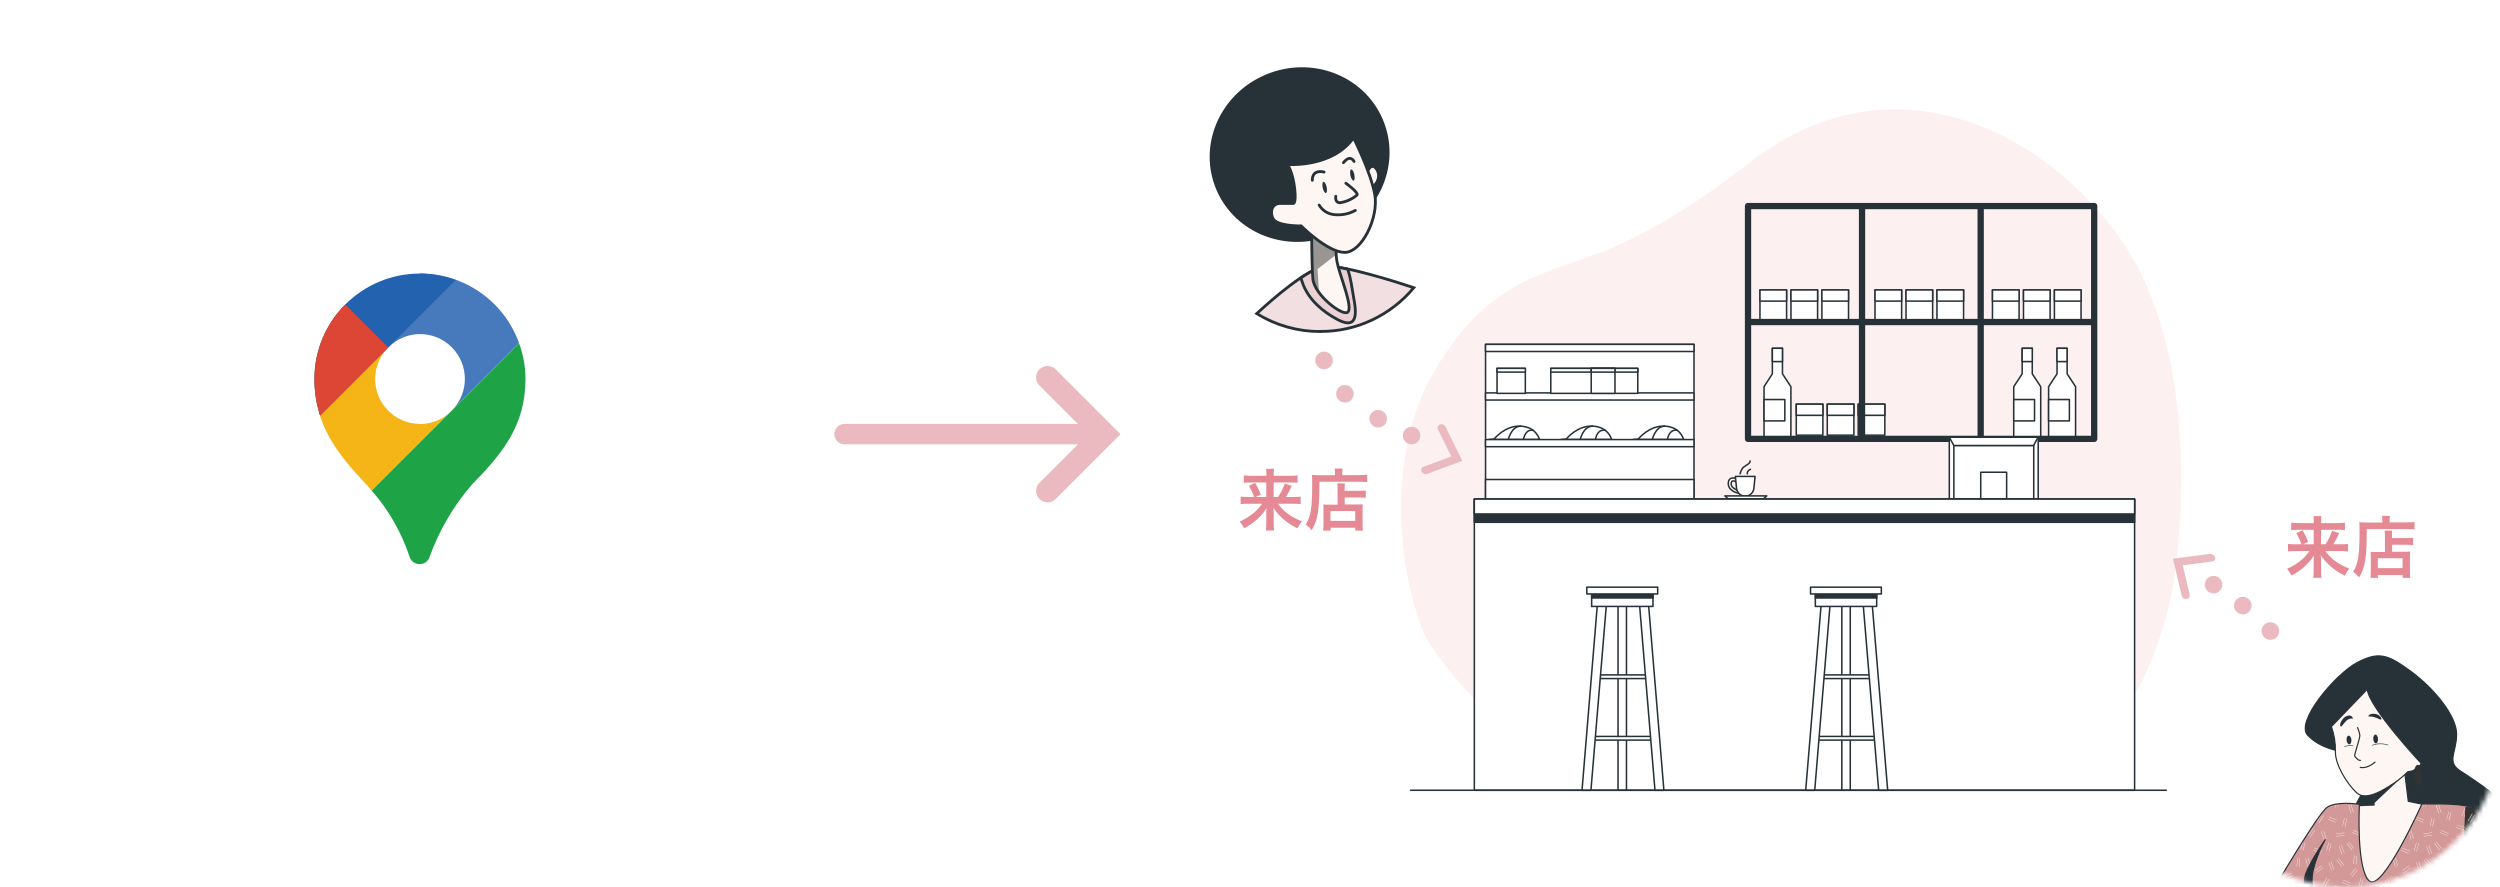 <svg width="527" height="187" viewBox="0 0 527 187" fill="none" xmlns="http://www.w3.org/2000/svg">
<g filter="url(#filter0_d_0_1)">
<path d="M124.586 140.259C134.907 133.12 143.249 122.849 147.909 110.173C159.983 77.381 143.199 41.008 110.407 28.908C77.616 16.833 41.242 33.617 29.142 66.409C17.068 99.201 33.852 135.575 66.644 147.674C83.177 153.762 100.637 152.509 115.418 145.545" fill="white"/>
</g>
<path d="M109.41 72.347C109.585 72.873 109.76 73.399 109.911 73.925C109.76 73.399 109.61 72.873 109.41 72.347Z" fill="#4779BD"/>
<path d="M88.535 57.666L72.803 64.179L81.846 73.222C85.529 69.515 91.516 69.49 95.198 73.172C98.906 76.855 98.931 82.842 95.249 86.525L108.551 73.222L109.427 72.346C106.271 63.528 97.904 57.666 88.535 57.641V57.666Z" fill="#4779BD"/>
<path d="M88.528 89.355C83.317 89.355 79.083 85.121 79.083 79.91C79.083 77.405 80.085 75.001 81.839 73.247L72.796 64.204C68.612 68.362 66.282 74.024 66.282 79.936C66.282 89.731 71.317 95.868 77.255 102.181C77.655 102.582 77.981 103.032 78.357 103.458L95.166 86.649C93.412 88.403 91.007 89.38 88.528 89.38V89.355Z" fill="#F5B517"/>
<path d="M88.527 57.665C76.252 57.665 66.282 67.61 66.282 79.91C66.282 82.516 66.683 85.121 67.484 87.601L96.068 59.018C93.638 58.141 91.082 57.69 88.527 57.665Z" fill="#2362AE"/>
<path d="M90.529 117.462C92.558 111.85 95.589 106.64 99.497 102.131C105.86 95.668 110.77 89.705 110.77 79.91C110.77 77.33 110.319 74.775 109.417 72.37L78.354 103.433C81.936 107.491 84.642 112.251 86.346 117.387C86.721 118.564 87.974 119.19 89.151 118.814C89.802 118.614 90.303 118.113 90.554 117.487L90.529 117.462Z" fill="#1EA347"/>
<path opacity="0.5" d="M68.962 69.316C68.26 70.594 67.709 71.921 67.283 73.299C67.709 71.921 68.285 70.594 68.962 69.316Z" fill="#2362AE"/>
<path opacity="0.5" d="M67.276 73.297C66.826 74.7 66.55 76.152 66.4 77.63C66.55 76.152 66.85 74.7 67.276 73.297Z" fill="#2362AE"/>
<path d="M86.712 118.088C86.712 118.088 86.812 118.189 86.862 118.239C86.812 118.189 86.762 118.138 86.712 118.088Z" fill="white"/>
<path d="M86.341 117.387C85.89 116.06 85.364 114.757 84.812 113.479C85.364 114.757 85.89 116.035 86.341 117.387Z" fill="white"/>
<path d="M87.472 118.666C87.472 118.666 87.372 118.616 87.322 118.591C87.372 118.616 87.422 118.641 87.472 118.666Z" fill="white"/>
<path d="M96.778 105.539C96.227 106.315 95.726 107.116 95.25 107.918C95.751 107.116 96.227 106.315 96.778 105.539Z" fill="white"/>
<path d="M90.864 116.711C91.39 115.409 91.941 114.106 92.542 112.829C91.941 114.106 91.39 115.384 90.864 116.711Z" fill="white"/>
<path d="M94.48 109.096C93.829 110.198 93.252 111.326 92.701 112.478C93.252 111.326 93.854 110.198 94.48 109.096Z" fill="white"/>
<path d="M72.796 64.18C68.612 68.339 66.282 74 66.282 79.912C66.282 82.517 66.683 85.123 67.485 87.603L81.839 73.249L72.796 64.205V64.18Z" fill="#DD4535"/>
<path d="M220.816 105.888C220.19 105.888 219.589 105.662 219.113 105.186C218.161 104.235 218.161 102.706 219.113 101.78L229.384 91.534L219.113 81.263C218.161 80.311 218.161 78.783 219.113 77.856C220.065 76.929 221.593 76.904 222.52 77.856L236.197 91.534L222.52 105.212C222.044 105.687 221.442 105.913 220.816 105.913V105.888Z" fill="#EBBAC0"/>
<path d="M178.031 91.508H229.386" stroke="#EBBAC0" stroke-width="4.309" stroke-miterlimit="10" stroke-linecap="round"/>
<path d="M266.035 106.189H263.179C262.503 106.189 262.077 106.214 261.526 106.264V104.686C262.002 104.761 262.378 104.761 263.154 104.761H264.357C264.056 103.86 263.755 103.233 263.28 102.407L264.607 101.805C265.083 102.632 265.233 102.908 265.785 104.26L264.682 104.761H266.937V101.705H263.756C263.104 101.705 262.678 101.73 262.202 101.78V100.202C262.703 100.277 263.129 100.302 263.856 100.302H266.962V99.901C266.962 99.476 266.937 99.2 266.887 98.824H268.565C268.515 99.15 268.49 99.451 268.49 99.927V100.302H271.847C272.674 100.302 273.125 100.277 273.525 100.202V101.78C273.099 101.705 272.674 101.705 271.947 101.705H268.49V104.761H269.442C270.068 103.759 270.494 102.908 270.82 101.931L272.298 102.407C271.947 103.258 271.646 103.835 271.07 104.761H272.548C273.4 104.761 273.776 104.761 274.177 104.686V106.264C273.701 106.214 273.2 106.189 272.498 106.189H269.392C270.594 107.843 272.122 108.97 274.452 109.897C274.026 110.398 273.801 110.749 273.5 111.375C272.097 110.648 271.246 110.097 270.319 109.246C269.567 108.544 269.091 108.018 268.44 107.091C268.49 107.843 268.49 108.143 268.49 108.419V110.398C268.49 110.924 268.515 111.375 268.59 111.826H266.837C266.912 111.375 266.937 110.974 266.937 110.398V108.419C266.937 107.993 266.937 107.717 266.987 107.116C266.336 108.168 265.659 108.92 264.657 109.772C263.881 110.398 263.154 110.899 262.278 111.35C261.952 110.749 261.751 110.448 261.326 109.947C262.628 109.371 263.705 108.669 264.783 107.692C265.208 107.292 265.534 106.916 266.06 106.189H266.035ZM281.967 106.315V103.283C281.967 102.507 281.967 102.231 281.892 101.881H283.496C283.446 102.206 283.445 102.507 283.445 103.283V103.459H286.401C287.128 103.459 287.579 103.434 287.905 103.384V104.937C287.504 104.887 287.028 104.862 286.477 104.862H283.471V106.34H286.051C286.652 106.34 286.953 106.34 287.278 106.29C287.228 106.74 287.228 107.116 287.228 107.717V110.022C287.228 110.899 287.228 111.4 287.303 111.851H285.7V111.25H280.489V111.851H278.911C278.961 111.45 278.986 110.899 278.986 110.122V107.567C278.986 107.041 278.986 106.69 278.936 106.34C279.287 106.39 279.588 106.39 280.189 106.39H281.993L281.967 106.315ZM280.464 107.717V109.797H285.675V107.717H280.464ZM281.416 100.152V99.626C281.416 99.25 281.391 99.025 281.341 98.774H283.02C282.97 99 282.944 99.25 282.944 99.651V100.152H286.427C287.253 100.152 287.829 100.127 288.205 100.077V101.63C287.779 101.58 287.153 101.555 286.452 101.555H278.135C278.135 107.517 277.809 109.646 276.506 111.751C276.081 111.225 275.88 111.024 275.254 110.548C275.805 109.671 276.08 108.92 276.306 107.692C276.506 106.49 276.607 104.987 276.607 102.231C276.607 101.029 276.607 100.578 276.556 100.102C277.057 100.152 277.584 100.177 278.21 100.177H281.391L281.416 100.152Z" fill="#E58994"/>
<path d="M328.509 159.475C342.237 163.608 358.971 163.308 374.177 162.656C397.399 161.679 444.244 185.753 457.797 125.155C457.797 125.155 467.116 76.03 445.347 48.099C426.158 23.424 395.095 13.754 369.167 34.02C359.923 41.26 349.026 48.55 338.304 52.883C326.305 57.718 313.178 58.62 301.655 79.513C293.438 94.418 293.714 116.212 299.776 132.67C302.106 138.432 316.109 155.742 328.509 159.45V159.475Z" fill="#FDF0F1"/>
<path d="M376.611 61.121H371V67.659H376.611V61.121Z" fill="white" stroke="#273238" stroke-width="0.326" stroke-linecap="round" stroke-linejoin="round"/>
<path d="M383.147 61.121H377.536V67.659H383.147V61.121Z" fill="white" stroke="#273238" stroke-width="0.326" stroke-linecap="round" stroke-linejoin="round"/>
<path d="M389.668 61.121H384.057V67.659H389.668V61.121Z" fill="white" stroke="#273238" stroke-width="0.326" stroke-linecap="round" stroke-linejoin="round"/>
<path d="M376.611 61.121H371V63.476H376.611V61.121Z" fill="white" stroke="#273238" stroke-width="0.326" stroke-linecap="round" stroke-linejoin="round"/>
<path d="M383.147 61.121H377.536V63.476H383.147V61.121Z" fill="white" stroke="#273238" stroke-width="0.326" stroke-linecap="round" stroke-linejoin="round"/>
<path d="M389.668 61.121H384.057V63.476H389.668V61.121Z" fill="white" stroke="#273238" stroke-width="0.326" stroke-linecap="round" stroke-linejoin="round"/>
<path d="M384.265 85.196H378.654V91.734H384.265V85.196Z" fill="white" stroke="#273238" stroke-width="0.326" stroke-linecap="round" stroke-linejoin="round"/>
<path d="M390.802 85.196H385.19V91.734H390.802V85.196Z" fill="white" stroke="#273238" stroke-width="0.326" stroke-linecap="round" stroke-linejoin="round"/>
<path d="M397.322 85.196H391.711V91.734H397.322V85.196Z" fill="white" stroke="#273238" stroke-width="0.326" stroke-linecap="round" stroke-linejoin="round"/>
<path d="M384.265 85.196H378.654V87.551H384.265V85.196Z" fill="white" stroke="#273238" stroke-width="0.326" stroke-linecap="round" stroke-linejoin="round"/>
<path d="M390.802 85.196H385.19V87.551H390.802V85.196Z" fill="white" stroke="#273238" stroke-width="0.326" stroke-linecap="round" stroke-linejoin="round"/>
<path d="M397.322 85.196H391.711V87.551H397.322V85.196Z" fill="white" stroke="#273238" stroke-width="0.326" stroke-linecap="round" stroke-linejoin="round"/>
<path d="M400.864 61.121H395.253V67.659H400.864V61.121Z" fill="white" stroke="#273238" stroke-width="0.326" stroke-linecap="round" stroke-linejoin="round"/>
<path d="M407.401 61.121H401.789V67.659H407.401V61.121Z" fill="white" stroke="#273238" stroke-width="0.326" stroke-linecap="round" stroke-linejoin="round"/>
<path d="M413.921 61.121H408.31V67.659H413.921V61.121Z" fill="white" stroke="#273238" stroke-width="0.326" stroke-linecap="round" stroke-linejoin="round"/>
<path d="M400.864 61.121H395.253V63.476H400.864V61.121Z" fill="white" stroke="#273238" stroke-width="0.326" stroke-linecap="round" stroke-linejoin="round"/>
<path d="M407.401 61.121H401.789V63.476H407.401V61.121Z" fill="white" stroke="#273238" stroke-width="0.326" stroke-linecap="round" stroke-linejoin="round"/>
<path d="M413.921 61.121H408.31V63.476H413.921V61.121Z" fill="white" stroke="#273238" stroke-width="0.326" stroke-linecap="round" stroke-linejoin="round"/>
<path d="M425.626 61.121H420.014V67.659H425.626V61.121Z" fill="white" stroke="#273238" stroke-width="0.326" stroke-linecap="round" stroke-linejoin="round"/>
<path d="M432.162 61.121H426.551V67.659H432.162V61.121Z" fill="white" stroke="#273238" stroke-width="0.326" stroke-linecap="round" stroke-linejoin="round"/>
<path d="M438.683 61.121H433.071V67.659H438.683V61.121Z" fill="white" stroke="#273238" stroke-width="0.326" stroke-linecap="round" stroke-linejoin="round"/>
<path d="M425.626 61.121H420.014V63.476H425.626V61.121Z" fill="white" stroke="#273238" stroke-width="0.326" stroke-linecap="round" stroke-linejoin="round"/>
<path d="M432.162 61.121H426.551V63.476H432.162V61.121Z" fill="white" stroke="#273238" stroke-width="0.326" stroke-linecap="round" stroke-linejoin="round"/>
<path d="M438.683 61.121H433.071V63.476H438.683V61.121Z" fill="white" stroke="#273238" stroke-width="0.326" stroke-linecap="round" stroke-linejoin="round"/>
<path d="M435.752 78.807V73.421H433.623V78.807L431.844 81.513V92.235H437.531V81.513L435.752 78.807Z" fill="white" stroke="#273238" stroke-width="0.326" stroke-linecap="round" stroke-linejoin="round"/>
<path d="M435.74 73.421H433.611V76.226H435.74V73.421Z" fill="white" stroke="#273238" stroke-width="0.326" stroke-linecap="round" stroke-linejoin="round"/>
<path d="M436.228 84.22H431.844V88.729H436.228V84.22Z" fill="white" stroke="#273238" stroke-width="0.326" stroke-linecap="round" stroke-linejoin="round"/>
<path d="M428.402 78.807V73.421H426.273V78.807L424.494 81.513V92.235H430.181V81.513L428.402 78.807Z" fill="white" stroke="#273238" stroke-width="0.326" stroke-linecap="round" stroke-linejoin="round"/>
<path d="M428.406 73.421H426.277V76.226H428.406V73.421Z" fill="white" stroke="#273238" stroke-width="0.326" stroke-linecap="round" stroke-linejoin="round"/>
<path d="M428.878 84.22H424.494V88.729H428.878V84.22Z" fill="white" stroke="#273238" stroke-width="0.326" stroke-linecap="round" stroke-linejoin="round"/>
<path d="M375.743 78.807V73.421H373.613V78.807L371.86 81.513V92.235H377.521V81.513L375.743 78.807Z" fill="white" stroke="#273238" stroke-width="0.326" stroke-linecap="round" stroke-linejoin="round"/>
<path d="M375.74 73.421H373.611V76.226H375.74V73.421Z" fill="white" stroke="#273238" stroke-width="0.326" stroke-linecap="round" stroke-linejoin="round"/>
<path d="M376.243 84.22H371.86V88.729H376.243V84.22Z" fill="white" stroke="#273238" stroke-width="0.326" stroke-linecap="round" stroke-linejoin="round"/>
<path d="M368.576 67.886H440.948" stroke="#273238" stroke-width="1.328" stroke-linecap="round" stroke-linejoin="round"/>
<path d="M392.516 44.062V92.485" stroke="#273238" stroke-width="1.328" stroke-linecap="round" stroke-linejoin="round"/>
<path d="M417.528 44.062V92.485" stroke="#273238" stroke-width="1.328" stroke-linecap="round" stroke-linejoin="round"/>
<path d="M441.455 43.436H368.482V92.511H441.455V43.436Z" stroke="#273238" stroke-width="1.328" stroke-linecap="round" stroke-linejoin="round"/>
<path d="M357.093 72.597H313.153V105.439H357.093V72.597Z" fill="white" stroke="#273238" stroke-width="0.326" stroke-linecap="round" stroke-linejoin="round"/>
<path d="M357.093 82.819H313.153V84.322H357.093V82.819Z" fill="white" stroke="#273238" stroke-width="0.326" stroke-linecap="round" stroke-linejoin="round"/>
<path d="M314.95 92.562C314.95 92.562 317.23 89.656 320.561 89.832C323.893 90.007 324.519 92.638 324.519 92.638H313.873L314.925 92.537L314.95 92.562Z" fill="white" stroke="#273238" stroke-width="0.326" stroke-linecap="round" stroke-linejoin="round"/>
<path d="M317.868 92.913C317.868 92.913 318.494 89.832 320.599 89.832" stroke="#273238" stroke-width="0.326" stroke-linecap="round" stroke-linejoin="round"/>
<path d="M321.121 92.738C321.121 92.738 321.396 90.384 323.225 90.709" stroke="#273238" stroke-width="0.326" stroke-linecap="round" stroke-linejoin="round"/>
<path d="M330.157 92.562C330.157 92.562 332.437 89.656 335.768 89.832C339.1 90.007 339.726 92.638 339.726 92.638H329.08L330.132 92.537L330.157 92.562Z" fill="white" stroke="#273238" stroke-width="0.326" stroke-linecap="round" stroke-linejoin="round"/>
<path d="M333.036 92.913C333.036 92.913 333.637 89.832 335.742 89.832" stroke="#273238" stroke-width="0.326" stroke-linecap="round" stroke-linejoin="round"/>
<path d="M336.304 92.738C336.304 92.738 336.555 90.384 338.409 90.709" stroke="#273238" stroke-width="0.326" stroke-linecap="round" stroke-linejoin="round"/>
<path d="M345.339 92.562C345.339 92.562 347.619 89.656 350.951 89.832C354.282 90.007 354.909 92.638 354.909 92.638H344.287L345.339 92.537V92.562Z" fill="white" stroke="#273238" stroke-width="0.326" stroke-linecap="round" stroke-linejoin="round"/>
<path d="M348.228 92.913C348.228 92.913 348.854 89.832 350.958 89.832" stroke="#273238" stroke-width="0.326" stroke-linecap="round" stroke-linejoin="round"/>
<path d="M351.472 92.738C351.472 92.738 351.748 90.384 353.577 90.709" stroke="#273238" stroke-width="0.326" stroke-linecap="round" stroke-linejoin="round"/>
<path d="M357.093 92.661H313.153V94.164H357.093V92.661Z" fill="white" stroke="#273238" stroke-width="0.326" stroke-linecap="round" stroke-linejoin="round"/>
<path d="M357.093 72.597H313.153V74.1H357.093V72.597Z" fill="white" stroke="#273238" stroke-width="0.326" stroke-linecap="round" stroke-linejoin="round"/>
<path d="M357.093 101.08H313.153V105.439H357.093V101.08Z" fill="white" stroke="#273238" stroke-width="0.326" stroke-linecap="round" stroke-linejoin="round"/>
<path d="M321.539 77.656H315.577V82.917H321.539V77.656Z" fill="white" stroke="#273238" stroke-width="0.326" stroke-linecap="round" stroke-linejoin="round"/>
<path d="M321.539 77.656H315.577V78.433H321.539V77.656Z" fill="white" stroke="#273238" stroke-width="0.326" stroke-linecap="round" stroke-linejoin="round"/>
<path d="M345.243 77.656H326.906V82.917H345.243V77.656Z" fill="white" stroke="#273238" stroke-width="0.326" stroke-linecap="round" stroke-linejoin="round"/>
<path d="M345.243 77.656H326.906V78.433H345.243V77.656Z" fill="white" stroke="#273238" stroke-width="0.326" stroke-linecap="round" stroke-linejoin="round"/>
<path d="M340.439 77.656H335.429V82.917H340.439V77.656Z" fill="white" stroke="#273238" stroke-width="0.326" stroke-linecap="round" stroke-linejoin="round"/>
<path d="M340.439 77.656H335.429V78.433H340.439V77.656Z" fill="white" stroke="#273238" stroke-width="0.326" stroke-linecap="round" stroke-linejoin="round"/>
<path d="M366.572 103.96C365.821 103.884 365.119 103.509 364.643 102.933C364.368 102.557 364.268 102.081 364.343 101.63C364.368 101.279 364.593 100.979 364.894 100.828C365.295 100.703 365.721 100.728 366.096 100.954C366.247 101.029 366.297 101.229 366.222 101.379C366.146 101.53 365.946 101.58 365.796 101.505C365.595 101.379 365.37 101.354 365.17 101.404C365.044 101.48 364.969 101.63 364.944 101.78C364.894 102.081 364.944 102.381 365.144 102.607C365.52 103.058 366.071 103.333 366.673 103.409C366.848 103.409 366.973 103.559 366.948 103.734C366.948 103.91 366.798 104.035 366.622 104.01L366.572 103.96Z" fill="white" stroke="#273238" stroke-width="0.326" stroke-linecap="round" stroke-linejoin="round"/>
<path d="M367.891 104.587C366.939 104.587 366.163 103.861 366.063 102.934L365.812 100.429H369.97L369.72 102.934C369.62 103.861 368.843 104.587 367.891 104.587Z" fill="white" stroke="#273238" stroke-width="0.326" stroke-linecap="round" stroke-linejoin="round"/>
<path d="M372.442 104.538H363.599L364.326 105.165H371.691L372.442 104.538Z" fill="white" stroke="#273238" stroke-width="0.326" stroke-linecap="round" stroke-linejoin="round"/>
<path d="M366.813 99.877C366.813 99.877 367.038 98.875 367.589 98.45C368.14 98.024 368.916 97.748 368.916 97.172" stroke="#273238" stroke-width="0.326" stroke-linecap="round" stroke-linejoin="round"/>
<path d="M368.345 99.877C368.345 99.877 368.17 99.301 368.996 98.926" stroke="#273238" stroke-width="0.326" stroke-linecap="round" stroke-linejoin="round"/>
<path d="M429.653 92.162H410.915V105.213H429.653V92.162Z" fill="white" stroke="#273238" stroke-width="0.326" stroke-linecap="round" stroke-linejoin="round"/>
<path d="M428.711 93.915H411.877V105.213H428.711V93.915Z" fill="white" stroke="#273238" stroke-width="0.326" stroke-linecap="round" stroke-linejoin="round"/>
<path d="M422.999 99.552H417.538V105.189H422.999V99.552Z" fill="white" stroke="#273238" stroke-width="0.326" stroke-linecap="round" stroke-linejoin="round"/>
<path d="M411.867 93.915L410.915 92.162H429.628L428.676 93.915H411.867Z" fill="white" stroke="#273238" stroke-width="0.326" stroke-linecap="round" stroke-linejoin="round"/>
<path d="M449.973 105.213H310.79V166.587H449.973V105.213Z" fill="white" stroke="#273238" stroke-width="0.326" stroke-linecap="round" stroke-linejoin="round"/>
<path d="M449.973 105.213H310.79V110.098H449.973V105.213Z" fill="#273238" stroke="#273238" stroke-width="0.326" stroke-linecap="round" stroke-linejoin="round"/>
<path d="M449.973 105.213H310.79V108.344H449.973V105.213Z" fill="white" stroke="#273238" stroke-width="0.326" stroke-linecap="round" stroke-linejoin="round"/>
<path d="M390.036 127.285H388.257V166.565H390.036V127.285Z" fill="white" stroke="#273238" stroke-width="0.326" stroke-linecap="round" stroke-linejoin="round"/>
<path d="M394.87 142.264H383.722V143.04H394.87V142.264Z" fill="white" stroke="#273238" stroke-width="0.326" stroke-linecap="round" stroke-linejoin="round"/>
<path d="M395.705 155.24H382.854V156.016H395.705V155.24Z" fill="white" stroke="#273238" stroke-width="0.326" stroke-linecap="round" stroke-linejoin="round"/>
<path d="M382.545 166.59H380.642L383.948 126.859H385.827L382.545 166.59Z" fill="white" stroke="#273238" stroke-width="0.326" stroke-linecap="round" stroke-linejoin="round"/>
<path d="M396.02 166.59H397.924L394.617 126.859H392.714L396.02 166.59Z" fill="white" stroke="#273238" stroke-width="0.326" stroke-linecap="round" stroke-linejoin="round"/>
<path d="M395.601 124.427H382.674V127.834H395.601V124.427Z" fill="white" stroke="#273238" stroke-width="0.326" stroke-linecap="round" stroke-linejoin="round"/>
<path d="M395.601 124.427H382.674V126.056H395.601V124.427Z" fill="#273238" stroke="#273238" stroke-width="0.326" stroke-linecap="round" stroke-linejoin="round"/>
<path d="M396.588 123.776H381.658V125.204H396.588V123.776Z" fill="white" stroke="#273238" stroke-width="0.326" stroke-linecap="round" stroke-linejoin="round"/>
<path d="M342.86 127.285H341.082V166.565H342.86V127.285Z" fill="white" stroke="#273238" stroke-width="0.326" stroke-linecap="round" stroke-linejoin="round"/>
<path d="M347.687 142.264H336.539V143.04H347.687V142.264Z" fill="white" stroke="#273238" stroke-width="0.326" stroke-linecap="round" stroke-linejoin="round"/>
<path d="M348.554 155.24H335.702V156.016H348.554V155.24Z" fill="white" stroke="#273238" stroke-width="0.326" stroke-linecap="round" stroke-linejoin="round"/>
<path d="M335.369 166.59H333.49L336.771 126.859H338.675L335.369 166.59Z" fill="white" stroke="#273238" stroke-width="0.326" stroke-linecap="round" stroke-linejoin="round"/>
<path d="M348.868 166.59H350.747L347.466 126.859H345.562L348.868 166.59Z" fill="white" stroke="#273238" stroke-width="0.326" stroke-linecap="round" stroke-linejoin="round"/>
<path d="M348.449 124.427H335.523V127.834H348.449V124.427Z" fill="white" stroke="#273238" stroke-width="0.326" stroke-linecap="round" stroke-linejoin="round"/>
<path d="M348.449 124.427H335.523V126.056H348.449V124.427Z" fill="#273238" stroke="#273238" stroke-width="0.326" stroke-linecap="round" stroke-linejoin="round"/>
<path d="M349.437 123.776H334.506V125.204H349.437V123.776Z" fill="white" stroke="#273238" stroke-width="0.326" stroke-linecap="round" stroke-linejoin="round"/>
<path d="M297.246 166.588H456.77" stroke="#273238" stroke-width="0.326" stroke-miterlimit="10"/>
<path d="M486.819 116.16H483.963C483.286 116.16 482.861 116.185 482.309 116.235V114.657C482.785 114.732 483.161 114.732 483.938 114.732H485.14C484.84 113.83 484.539 113.204 484.063 112.377L485.391 111.776C485.867 112.603 486.017 112.878 486.568 114.231L485.466 114.732H487.72V111.676H484.539C483.888 111.676 483.462 111.701 482.986 111.751V110.173C483.487 110.248 483.913 110.273 484.639 110.273H487.745V109.872C487.745 109.446 487.72 109.171 487.67 108.795H489.349C489.299 109.121 489.274 109.421 489.274 109.897V110.273H492.63C493.457 110.273 493.908 110.248 494.309 110.173V111.751C493.883 111.676 493.457 111.676 492.731 111.676H489.274V114.732H490.225C490.852 113.73 491.278 112.878 491.603 111.901L493.081 112.377C492.731 113.229 492.43 113.805 491.854 114.732H493.332C494.183 114.732 494.559 114.732 494.96 114.657V116.235C494.484 116.185 493.983 116.16 493.282 116.16H490.175C491.378 117.813 492.906 118.941 495.236 119.868C494.81 120.369 494.584 120.719 494.284 121.346C492.881 120.619 492.029 120.068 491.102 119.216C490.351 118.515 489.875 117.989 489.223 117.062C489.274 117.813 489.274 118.114 489.274 118.39V120.369C489.274 120.895 489.299 121.346 489.374 121.796H487.62C487.695 121.346 487.72 120.945 487.72 120.369V118.39C487.72 117.964 487.72 117.688 487.77 117.087C487.119 118.139 486.443 118.891 485.441 119.742C484.664 120.369 483.938 120.87 483.061 121.32C482.735 120.719 482.535 120.419 482.109 119.918C483.412 119.341 484.489 118.64 485.566 117.663C485.992 117.262 486.318 116.886 486.844 116.16H486.819ZM502.751 116.285V113.254C502.751 112.478 502.751 112.202 502.676 111.851H504.279C504.229 112.177 504.229 112.478 504.229 113.254V113.429H507.185C507.911 113.429 508.362 113.404 508.688 113.354V114.907C508.287 114.857 507.811 114.832 507.26 114.832H504.254V116.31H506.834C507.435 116.31 507.736 116.31 508.062 116.26C508.012 116.711 508.012 117.087 508.012 117.688V119.993C508.012 120.87 508.012 121.371 508.087 121.821H506.483V121.22H501.273V121.821H499.695C499.745 121.421 499.77 120.87 499.77 120.093V117.538C499.77 117.012 499.77 116.661 499.72 116.31C500.07 116.36 500.371 116.36 500.972 116.36H502.776L502.751 116.285ZM501.248 117.688V119.767H506.458V117.688H501.248ZM502.2 110.123V109.597C502.2 109.221 502.175 108.995 502.125 108.745H503.803C503.753 108.97 503.728 109.221 503.728 109.622V110.123H507.21C508.037 110.123 508.613 110.098 508.989 110.048V111.601C508.563 111.551 507.936 111.526 507.235 111.526H498.918C498.918 117.488 498.592 119.617 497.29 121.721C496.864 121.195 496.664 120.995 496.037 120.519C496.588 119.642 496.864 118.891 497.089 117.663C497.29 116.461 497.39 114.958 497.39 112.202C497.39 111 497.39 110.549 497.34 110.073C497.841 110.123 498.367 110.148 498.993 110.148H502.175L502.2 110.123Z" fill="#E58994"/>
<mask id="mask0_0_1" style="mask-type:alpha" maskUnits="userSpaceOnUse" x="461" y="122" width="66" height="65">
<circle cx="494.499" cy="154.5" r="32.5" fill="#D9D9D9"/>
</mask>
<g mask="url(#mask0_0_1)">
<path d="M493.256 158.329C493.256 158.329 489.172 157.828 486.467 154.997C483.761 152.166 492.329 142.071 496.888 139.666C501.447 137.286 503.326 137.937 508.236 141.545C513.121 145.152 517.906 150.939 517.856 154.847C517.806 158.729 515.676 160.583 518.632 162.512C521.588 164.416 529.955 169.877 531.183 173.61C532.41 177.342 530.281 182.002 525.371 184.532C520.461 187.062 512.42 186.937 504.654 184.432C496.913 181.927 495.21 173.985 496.212 170.779C497.214 167.547 499.844 165.343 499.068 162.888C498.266 160.433 493.231 158.354 493.231 158.354L493.256 158.329Z" fill="#273238" stroke="#273238" stroke-width="0.251" stroke-linecap="round" stroke-linejoin="round"/>
<path d="M496.757 169.476C496.757 169.476 492.523 168.9 490.594 170.152C488.665 171.405 479.021 187.888 479.021 187.888L473.71 180.724L469.101 182.803C469.101 182.803 471.255 191.17 473.785 195.328C476.29 199.487 477.743 199.913 478.595 199.788C481.175 199.387 488.59 190.769 488.59 190.769L491.296 199.762L489.467 206.301H523.661L519.528 199.387C519.528 199.387 524.939 174.436 523.561 171.781C522.183 169.125 514.167 169.476 511.637 169.476H504.422C503.32 169.701 502.218 169.802 501.091 169.827C499.663 169.777 498.235 169.676 496.832 169.476H496.757Z" fill="#D39999"/>
<path d="M519.57 170.328H519.645L518.994 172.031H518.919L519.57 170.328ZM519.394 172.182H519.47L520.121 170.553H520.046L519.394 172.182ZM522.376 177.492H522.3L522 178.495H522.075L522.35 177.492H522.376ZM522.877 177.618H522.801L522.551 178.495H522.626L522.877 177.618ZM519.745 177.693L519.996 178.495H520.071L519.82 177.668H519.745V177.693ZM520.321 177.518H520.246L520.547 178.495H520.622L520.321 177.518ZM522.401 173.685L523.302 172.132L523.227 172.081L522.325 173.635L522.401 173.685ZM522.852 173.96L523.678 172.507C523.678 172.507 523.678 172.432 523.678 172.382L522.801 173.935H522.877L522.852 173.96ZM523.453 176.165L523.603 175.964V175.814L523.403 176.115L523.453 176.165ZM521.223 174.587L522.476 175.889L522.526 175.839L521.273 174.536L521.223 174.587ZM520.847 174.937L522.1 176.24L522.15 176.19L520.898 174.887L520.847 174.937ZM519.47 174.937V174.862L518.543 174.637V174.712L519.47 174.937ZM518.518 174.161L519.595 174.436V174.361L518.518 174.111V174.161ZM519.72 176.465V176.39L518.518 176.791V176.866L519.72 176.44V176.465ZM519.545 175.914L518.518 176.24V176.315L519.545 175.964V175.889V175.914ZM518.969 190.444L519.62 188.765H519.545L518.894 190.394H518.969V190.444ZM520.046 188.916L519.394 190.594H519.47L520.121 188.966H520.046V188.916ZM519.996 196.757L519.795 196.08H519.72L519.971 196.907V196.757H519.996ZM521.298 185.534H521.223L521.824 187.237V187.112L521.273 185.509L521.298 185.534ZM521.699 185.384L522.025 186.26C522.025 186.26 522.025 186.16 522.05 186.11L521.774 185.358H521.699V185.384ZM522.852 180.975L522.902 181.125V180.975H522.852ZM521.148 180.874L521.048 182.653H521.123L521.223 180.874H521.148ZM521.549 182.703H521.624L521.724 180.899H521.649L521.549 182.703ZM519.369 180.799V180.724L518.518 180.248V180.348L519.369 180.799ZM518.518 179.772L519.595 180.348V180.273L518.518 179.697V179.772ZM519.194 182.478L519.144 182.428L518.543 183.004V183.104L519.194 182.478ZM518.868 182.077L518.818 182.027L518.518 182.277V182.377L518.868 182.077ZM518.543 185.158V185.233L520.171 184.607V184.532L518.543 185.158ZM518.543 184.607V184.682L519.971 184.131V184.056L518.543 184.607ZM519.495 187.864V187.788L518.543 187.563V187.638L519.495 187.864ZM519.595 187.363V187.287L518.518 187.037V187.112L519.595 187.363ZM519.47 193.4V193.325L518.518 193.074V193.149L519.47 193.4ZM518.543 192.598L519.62 192.874V192.799L518.543 192.523V192.598ZM519.745 194.928V194.853L518.543 195.254V195.329L519.745 194.928ZM519.57 194.452V194.377L518.518 194.702V194.778L519.57 194.427V194.452ZM521.875 179.196L522.075 178.469H522L521.799 179.171H521.875V179.196ZM522.626 178.495H522.551L522.325 179.321H522.401L522.651 178.495H522.626ZM520.246 179.396H520.321L520.071 178.495H519.996L520.271 179.396H520.246ZM520.822 179.221L520.597 178.495H520.522L520.747 179.246H520.822V179.221ZM521.248 204.021L521.849 205.7H521.925L521.323 203.996H521.248V204.021ZM522.401 205.499L521.799 203.821H521.724L522.325 205.524H522.401V205.499ZM523.277 205.9H523.202L523.102 206.276H523.177L523.277 205.9ZM518.543 198.811L519.394 199.262V199.187L518.543 198.711V198.811ZM518.543 198.235L519.595 198.811V198.736L518.543 198.159V198.235ZM519.194 200.915L519.144 200.865L518.518 201.416V201.516L519.194 200.915ZM518.868 200.539L518.818 200.489L518.518 200.74V200.84L518.868 200.539ZM520.096 202.969L518.518 203.596V203.671L520.146 203.044L520.096 202.969ZM518.518 203.12L519.946 202.568V202.493L518.518 203.044V203.12ZM518.518 206V206.076L519.369 206.276H519.47V206.226L518.518 206ZM519.595 205.8V205.725L518.518 205.474V205.549L519.595 205.8ZM500.456 171.981H500.531L501.183 170.353H501.107L500.456 171.981ZM500.932 172.157H501.007L501.658 170.528H501.583L500.932 172.157ZM517.741 174.486L518.518 174.687V174.612L517.741 174.411V174.486ZM517.891 173.91V173.985L518.543 174.161V174.086L517.891 173.935V173.91ZM518.543 176.891V176.816L518.017 176.991V177.067L518.543 176.891ZM517.841 176.49V176.566L518.518 176.34V176.265L517.841 176.49ZM516.464 178.495H516.564L516.914 177.918L516.839 177.868L516.489 178.495H516.464ZM517.04 178.495H517.14L517.34 178.169L517.265 178.119L517.065 178.495H517.04ZM513.182 177.768L513.132 177.818L513.683 178.495H513.783L513.207 177.768H513.182ZM513.508 177.492L514.309 178.495H514.409L513.558 177.442L513.508 177.492ZM511.579 178.369H511.503L511.529 178.495H511.604L511.554 178.369H511.579ZM511.979 178.219L512.08 178.469H512.155L512.055 178.169H511.979V178.219ZM509.174 178.495L509.399 177.618H509.324L509.099 178.495H509.174ZM509.825 177.718L509.625 178.469H509.7L509.9 177.718H509.825ZM503.938 177.467H503.863L503.562 178.469H503.638L503.913 177.467H503.938ZM504.414 177.618H504.339L504.088 178.495H504.164L504.414 177.618ZM501.308 177.668L501.558 178.469H501.633L501.383 177.643H501.308V177.668ZM501.859 177.518H501.784L502.084 178.495H502.159L501.859 177.518ZM503.963 173.685L504.865 172.132L504.79 172.081L503.888 173.635L503.963 173.685ZM504.339 173.91H504.414L505.316 172.382L505.241 172.332L504.364 173.885L504.339 173.91ZM514.51 175.063L516.163 175.764V175.689L514.535 174.987V175.063H514.51ZM514.309 175.513L515.963 176.215V176.14L514.334 175.438V175.513H514.309ZM515.687 172.833H515.762L516.263 171.13H516.188L515.712 172.833H515.687ZM516.188 172.958H516.263L516.739 171.255H516.664L516.163 172.958H516.188ZM513.508 169.752L514.034 171.455H514.109L513.608 169.702H513.533L513.508 169.752ZM514.009 169.601L514.535 171.305H514.61L514.084 169.576H514.009V169.601ZM508.322 176.966L507.796 175.263H507.721L508.247 176.991H508.322V176.966ZM508.823 176.816L508.297 175.113H508.222L508.748 176.841H508.823V176.816ZM510.852 175.814L512.631 175.564V175.488L510.852 175.739V175.814ZM510.927 176.315L512.706 176.065V175.989L510.927 176.24V176.315ZM512.23 174.136H512.305L512.706 172.407H512.631L512.23 174.136ZM513.132 172.507L512.731 174.261H512.806L513.207 172.532H513.132V172.507ZM506.844 173.134L506.919 173.184L507.871 171.681L507.796 171.631L506.844 173.134ZM508.297 171.956L508.222 171.906L507.27 173.409L507.345 173.459L508.297 171.956ZM506.619 170.203L508.272 169.476H508.122L506.594 170.153V170.228L506.619 170.203ZM506.794 170.603V170.679L508.472 169.952V169.877L506.794 170.603ZM505.241 169.476H505.166L504.765 170.879H504.84L505.241 169.476ZM504.339 170.779L504.715 169.476H504.64L504.289 170.754H504.364L504.339 170.779ZM511.378 170.027L511.203 169.476H511.128L511.303 170.027H511.403H511.378ZM510.827 170.178H510.902L510.702 169.476H510.627L510.852 170.178H510.827ZM504.94 176.14L504.99 176.19L506.092 174.762L506.042 174.712L504.965 176.14H504.94ZM505.341 176.44L505.391 176.49L506.468 175.063L506.418 175.012L505.316 176.44H505.341ZM502.786 174.587L504.038 175.889L504.088 175.839L502.836 174.536L502.786 174.587ZM502.41 174.937L503.663 176.24L503.713 176.19L502.485 174.887L502.435 174.937H502.41ZM509.199 172.633V172.708L510.827 173.409V173.334L509.199 172.633ZM509.374 172.232L511.027 172.933V172.858L509.399 172.157V172.232H509.374ZM501.032 174.937V174.862L500.08 174.637V174.712L501.032 174.937ZM500.08 174.161L501.157 174.436V174.361L500.08 174.111V174.161ZM501.283 176.465V176.39L500.08 176.791V176.866L501.283 176.44V176.465ZM501.107 175.914L500.08 176.24V176.315L501.132 175.964V175.889L501.107 175.914ZM501.107 188.74L500.456 190.419H500.531L501.183 188.79H501.107V188.74ZM501.583 188.916L500.932 190.594H501.007L501.658 188.966H501.583V188.916ZM517.791 179.947L518.518 180.348V180.248L517.816 179.872V179.947H517.791ZM518.067 179.446V179.522L518.518 179.772V179.672L518.067 179.446ZM518.543 183.004L517.816 183.63L517.866 183.68L518.543 183.104V183.004ZM517.516 183.279L518.518 182.402V182.302L517.466 183.229L517.516 183.279ZM518.443 185.208V185.283H518.518V185.208H518.443ZM518.267 184.732V184.807L518.543 184.707V184.632L518.267 184.732ZM518.518 187.588L517.741 187.413V187.488L518.518 187.663V187.588ZM518.518 187.062L517.841 186.912V186.987L518.518 187.137V187.062ZM518.518 193.074L517.741 192.849V192.924L518.493 193.124V193.074H518.518ZM517.891 192.398V192.473L518.543 192.623V192.548L517.891 192.398ZM518.543 195.329V195.254L518.017 195.429V195.504L518.543 195.329ZM518.543 194.803V194.727L517.866 194.953V195.028L518.543 194.803ZM507.971 179.396L506.318 178.695V178.77L507.946 179.472V179.396H507.971ZM506.092 179.246L507.746 179.947V179.872L506.118 179.171V179.246H506.092ZM516.864 196.331H516.789L516.438 196.932H516.539L516.864 196.331ZM517.315 196.606L517.24 196.556L517.04 196.932H517.14L517.34 196.606H517.315ZM513.107 196.256L513.658 196.932H513.758L513.182 196.205L513.132 196.256H513.107ZM513.508 195.93L514.309 196.932H514.409L513.558 195.905L513.508 195.955V195.93ZM511.579 196.832H511.503L511.529 196.957H511.604L511.554 196.832H511.579ZM511.979 196.681L512.08 196.932H512.155L512.055 196.631H511.979V196.681ZM509.374 196.055H509.299L509.074 196.932H509.174L509.374 196.055ZM509.8 196.18L509.6 196.932H509.675L509.875 196.18H509.8ZM503.913 195.93H503.838L503.537 196.957H503.612L503.888 195.93H503.913ZM504.414 196.08H504.339L504.088 196.957H504.164L504.414 196.08ZM501.283 196.13L501.533 196.932H501.608L501.358 196.105H501.283V196.13ZM501.784 195.98L502.084 196.932H502.159L501.859 195.955H501.784V195.98ZM504.765 190.544L503.863 192.097L503.938 192.147L504.84 190.594L504.765 190.544ZM505.291 190.845L505.216 190.795L504.339 192.348L504.414 192.398L505.316 190.845H505.291ZM512.531 182.302L511.378 180.924L511.328 180.975L512.455 182.352L512.531 182.302ZM512.155 182.628L511.002 181.225L510.952 181.275L512.08 182.653L512.155 182.603V182.628ZM509.324 181.851L509.925 183.53H510L509.399 181.826H509.324V181.851ZM509.825 181.701L510.426 183.379H510.501L509.9 181.676H509.825V181.701ZM516.188 194.126L514.535 193.425V193.5L516.163 194.201V194.126H516.188ZM515.988 194.602L514.334 193.901V193.976L515.963 194.677V194.602H515.988ZM516.188 189.567L515.712 191.296H515.787L516.288 189.592H516.213L516.188 189.567ZM516.739 189.717H516.664L516.163 191.421H516.238L516.714 189.717H516.739ZM514.109 189.893L513.583 188.189H513.508L514.034 189.918H514.109V189.893ZM514.585 189.742L514.059 188.039H513.983L514.51 189.767H514.585V189.742ZM509.399 185.258L508.497 186.811H508.572L509.474 185.283H509.399V185.258ZM509.023 185.058L508.948 185.008L508.046 186.561H508.122L509.023 185.033V185.058ZM505.992 186.461L504.865 185.058L504.815 185.108L505.942 186.486L505.992 186.436V186.461ZM506.393 186.135L505.266 184.757L505.216 184.807L506.343 186.185L506.393 186.135ZM502.786 185.584L503.387 187.262H503.462L502.861 185.559H502.786V185.584ZM503.287 185.409L503.888 187.087H503.963L503.362 185.384H503.287V185.409ZM515.662 186.761H515.737L516.188 185.033H516.113L515.662 186.761ZM516.689 185.183H516.614L516.163 186.912H516.238L516.689 185.183ZM513.758 186.636L512.105 185.935V186.01L513.733 186.711V186.636H513.758ZM513.958 186.16L512.305 185.459V185.534L513.933 186.235L513.983 186.16H513.958ZM508.322 195.404L507.796 193.675H507.721L508.247 195.404H508.322ZM508.823 195.254L508.297 193.525H508.222L508.748 195.254H508.823ZM512.631 194.001V193.926L510.852 194.176V194.252L512.631 194.001ZM512.706 194.527V194.452L510.927 194.702V194.778L512.706 194.527ZM512.305 192.598L512.706 190.845H512.631L512.23 192.573H512.305V192.598ZM512.781 192.723L513.182 190.97H513.107L512.706 192.698H512.781V192.723ZM507.846 190.118L507.771 190.068L506.819 191.571L506.894 191.621L507.846 190.118ZM508.297 190.394L508.222 190.344L507.27 191.847L507.345 191.897L508.297 190.394ZM508.272 187.939V187.864L506.594 188.59V188.665L508.272 187.939ZM508.472 188.415V188.34L506.794 189.066V189.141L508.472 188.415ZM505.316 187.638H505.241L504.765 189.317H504.84L505.316 187.638ZM504.339 189.216L504.815 187.488H504.74L504.239 189.191H504.314L504.339 189.216ZM511.353 188.44L510.827 186.736H510.752L511.278 188.465H511.353V188.44ZM510.276 186.887L510.802 188.59H510.877L510.351 186.862H510.276V186.887ZM507.796 182.478L506.368 183.555L506.418 183.605L507.846 182.528L507.796 182.478ZM506.719 184.031L508.147 182.954L508.097 182.903L506.669 183.981L506.719 184.031ZM505.466 182.553L504.965 180.824H504.89L505.391 182.578H505.466V182.553ZM504.414 181L504.915 182.753H504.99L504.489 181H504.414ZM502.711 180.874L502.61 182.653H502.686L502.786 180.874H502.711ZM503.111 182.703H503.187L503.287 180.899H503.212L503.111 182.703ZM506.067 193.174L506.017 193.124L504.94 194.552L504.99 194.602L506.092 193.174H506.067ZM506.468 193.5L506.418 193.45L505.316 194.878L505.366 194.928L506.443 193.5H506.468ZM502.761 193.024L504.013 194.327L504.063 194.277L502.811 192.974L502.761 193.024ZM502.41 193.4L503.663 194.702L503.713 194.652L502.485 193.35L502.435 193.4H502.41ZM515.461 183.404L515.411 183.354L514.284 184.757L514.334 184.807L515.461 183.404ZM514.986 183.029L513.858 184.432L513.908 184.482L515.036 183.079L514.986 183.029ZM515.311 180.398H515.236L515.036 182.177H515.111L515.311 180.398ZM514.735 180.323L514.535 182.102H514.61L514.81 180.323H514.735ZM510.852 191.797L509.199 191.095V191.17L510.827 191.872V191.797H510.852ZM509.374 190.694L511.027 191.396V191.321L509.399 190.619V190.694H509.374ZM500.932 180.824V180.749L500.08 180.273V180.373L500.932 180.824ZM500.08 179.797L501.157 180.373V180.298L500.055 179.697V179.797H500.08ZM500.757 182.503L500.707 182.453L500.08 183.004V183.104L500.757 182.503ZM500.431 182.102L500.381 182.052L500.08 182.302V182.402L500.431 182.102ZM501.658 184.532L500.08 185.158V185.233L501.683 184.607V184.532H501.658ZM501.508 184.131V184.056L500.08 184.607V184.682L501.508 184.131ZM501.032 187.864V187.788L500.08 187.563V187.638L501.032 187.864ZM500.08 187.112L501.157 187.363V187.287L500.08 187.037V187.112ZM501.032 193.4V193.325L500.08 193.074V193.149L501.032 193.4ZM500.08 192.598L501.157 192.874V192.799L500.08 192.523V192.598ZM501.283 194.928V194.853L500.08 195.254V195.329L501.283 194.928ZM501.107 194.452V194.377L500.055 194.702V194.778L501.107 194.427V194.452ZM515.912 179.421H515.988L516.539 178.495H516.464L515.937 179.421H515.912ZM516.363 179.672H516.438L517.14 178.495H517.04L516.363 179.672ZM514.309 179.146L513.758 178.469H513.658L514.234 179.196L514.284 179.146H514.309ZM514.635 178.87L514.685 178.82L514.409 178.469H514.309L514.635 178.87ZM512.18 180.048L511.604 178.495H511.529L512.105 180.098H512.18V180.048ZM512.581 179.897H512.656L512.155 178.469H512.08L512.581 179.897ZM508.873 179.346H508.948L509.174 178.495H509.099L508.873 179.346ZM509.374 179.472H509.449L509.7 178.495H509.625L509.374 179.472ZM503.437 179.196L503.638 178.469H503.562L503.362 179.171H503.437V179.196ZM504.164 178.469H504.088L503.863 179.296H503.938L504.189 178.469H504.164ZM501.809 179.396H501.884L501.633 178.495H501.558L501.834 179.396H501.809ZM502.36 179.221L502.134 178.495H502.059L502.285 179.246H502.36V179.221ZM517.816 198.335V198.41L518.518 198.811V198.711L517.816 198.335ZM518.067 197.884V197.959L518.518 198.21V198.134L518.067 197.884ZM518.543 201.516V201.416L517.816 202.042L517.866 202.092L518.543 201.516ZM518.543 200.84V200.74L517.491 201.667L517.541 201.717L518.543 200.84ZM518.443 203.621V203.696H518.518V203.621H518.443ZM518.267 203.145V203.22L518.543 203.12V203.044L518.267 203.145ZM517.741 205.825V205.9L518.518 206.076V206L517.741 205.825ZM518.518 205.474L517.841 205.324V205.399L518.518 205.549V205.474ZM507.971 197.834L506.318 197.132V197.208L507.946 197.909V197.834H507.971ZM506.092 197.684L507.746 198.385V198.31L506.118 197.608V197.684H506.092ZM511.328 199.387L512.455 200.765L512.505 200.715L511.378 199.337L511.328 199.387ZM512.13 201.065L510.977 199.688L510.927 199.738L512.055 201.115L512.13 201.065ZM510 201.967L509.399 200.289H509.324L509.925 201.992H510V201.967ZM510.476 201.792L509.875 200.113H509.8L510.401 201.817H510.476V201.792ZM509.449 203.746L509.374 203.696L508.472 205.249L508.547 205.299L509.449 203.746ZM508.998 203.495H508.923L508.046 205.023L508.122 205.074L509.023 203.52L508.998 203.495ZM505.967 204.898L504.84 203.52L504.79 203.57L505.917 204.948L505.967 204.898ZM506.368 204.573L505.241 203.195L505.191 203.245L506.318 204.623L506.368 204.573ZM503.462 205.675L502.861 203.996H502.786L503.387 205.7H503.462V205.675ZM503.938 205.499L503.337 203.821H503.262L503.863 205.524H503.938V205.499ZM516.163 203.495H516.088L515.637 205.224H515.712L516.163 203.495ZM516.664 203.621H516.589L516.138 205.349H516.213L516.664 203.621ZM513.758 205.099L512.105 204.397V204.472L513.733 205.174V205.099H513.758ZM513.958 204.623L512.305 203.921V203.996L513.933 204.698L513.983 204.648L513.958 204.623ZM505.241 206.051L505.166 206.301H505.241L505.316 206.076H505.241V206.051ZM504.815 205.925H504.74L504.64 206.301H504.715L504.815 205.925ZM510.777 205.199L511.103 206.276H511.178L510.852 205.174H510.777V205.199ZM510.351 205.324H510.276L510.552 206.276H510.627L510.326 205.324H510.351ZM507.846 201.015L507.796 200.965L506.368 202.042L506.418 202.092L507.846 201.015ZM508.147 201.416L508.097 201.366L506.669 202.443L506.719 202.493L508.147 201.416ZM505.416 201.04H505.491L504.99 199.287H504.915L505.416 201.04ZM504.99 201.166L504.489 199.437H504.414L504.915 201.191H504.99V201.166ZM502.686 201.166L502.786 199.387H502.711L502.61 201.191H502.686V201.166ZM503.187 201.191L503.287 199.412H503.212L503.111 201.191H503.187ZM515.461 201.867L515.411 201.817L514.284 203.22L514.334 203.27L515.461 201.867ZM515.011 201.491L513.883 202.894L513.933 202.944L515.061 201.541L515.011 201.491ZM515.311 198.861H515.236L515.036 200.64H515.111L515.311 198.861ZM514.735 198.786L514.535 200.564H514.61L514.81 198.786H514.735ZM500.932 199.287V199.212L500.08 198.736V198.836L500.932 199.287ZM501.208 198.761L500.08 198.134V198.21L501.157 198.786L501.208 198.736V198.761ZM500.757 200.915L500.707 200.865L500.08 201.416V201.516L500.757 200.915ZM500.431 200.539L500.381 200.489L500.08 200.74V200.84L500.431 200.539ZM501.658 202.969L500.08 203.596V203.671L501.683 203.044V202.969H501.658ZM500.08 203.12L501.508 202.568V202.493L500.08 203.044V203.12ZM500.08 206V206.076L500.932 206.276H501.032V206.226L500.08 206ZM501.157 205.8V205.725L500.08 205.474V205.549L501.157 205.8ZM515.988 197.884L516.539 196.907H516.464L515.937 197.834L515.988 197.884ZM517.04 196.932L516.363 198.109L516.438 198.159L517.14 196.932H517.04ZM514.259 197.633L514.309 197.583L513.758 196.907H513.658L514.234 197.633H514.259ZM514.66 197.308L514.71 197.258L514.434 196.907H514.334L514.66 197.308ZM512.18 198.485L511.604 196.932H511.529L512.105 198.535H512.18V198.485ZM512.581 198.335H512.656L512.155 196.907H512.08L512.581 198.335ZM508.948 197.784L509.174 196.907H509.099L508.873 197.759H508.948V197.784ZM509.374 197.909H509.449L509.7 196.932H509.625L509.374 197.909ZM503.437 197.633L503.638 196.907H503.562L503.362 197.608H503.437V197.633ZM504.088 196.932L503.863 197.759H503.938L504.189 196.932H504.113H504.088ZM501.809 197.834H501.884L501.633 196.932H501.558L501.834 197.834H501.809ZM502.285 197.684H502.36L502.134 196.932H502.059L502.285 197.684ZM499.304 174.511L500.08 174.712V174.637L499.304 174.436V174.511ZM499.454 173.935V174.01L500.105 174.186V174.111L499.454 173.96V173.935ZM500.08 176.891V176.816L499.554 176.991V177.067L500.08 176.891ZM499.404 176.49V176.566L500.08 176.34V176.265L499.404 176.49ZM498.001 178.495H498.101L498.452 177.918L498.377 177.868L498.026 178.495H498.001ZM498.577 178.495H498.677L498.878 178.169L498.803 178.119L498.602 178.495H498.577ZM494.719 177.768L494.669 177.818L495.22 178.495H495.321L494.744 177.768H494.719ZM495.07 177.492L495.872 178.495H495.972L495.12 177.442L495.07 177.492ZM493.116 178.369H493.041L493.066 178.495H493.141L493.091 178.369H493.116ZM493.542 178.219L493.642 178.469H493.717L493.617 178.169H493.542V178.219ZM490.711 178.495L490.937 177.618H490.862L490.636 178.495H490.711ZM491.363 177.718L491.162 178.469H491.237L491.413 177.718H491.338H491.363ZM485.175 178.495L485.451 177.492H485.375L485.075 178.495H485.15H485.175ZM485.952 177.618H485.876L485.626 178.495H485.701L485.952 177.618ZM496.047 175.063L497.7 175.764V175.689L496.072 174.987V175.063H496.047ZM495.847 175.513L497.5 176.215V176.14L495.872 175.438L495.822 175.513H495.847ZM497.224 172.833H497.3L497.776 171.13H497.7L497.199 172.833H497.224ZM497.725 172.958H497.801L498.302 171.255H498.227L497.725 172.958ZM495.07 169.752L495.596 171.455H495.671L495.145 169.702H495.07V169.752ZM495.546 169.601L496.072 171.305H496.147L495.621 169.576H495.546V169.601ZM489.308 175.263L489.834 176.991H489.91L489.384 175.263H489.308ZM490.386 176.816L489.86 175.113H489.784L490.31 176.841H490.386V176.816ZM492.415 175.839L494.193 175.589V175.513L492.415 175.764V175.839ZM492.465 176.265V176.34L494.243 176.09V176.014L492.465 176.265ZM494.243 172.432H494.168L493.767 174.161H493.843L494.243 172.432ZM494.669 172.532L494.268 174.286H494.344L494.744 172.557H494.669V172.532ZM488.381 173.134L488.457 173.184L489.409 171.681L489.333 171.631L488.381 173.134ZM488.807 173.409L488.883 173.459L489.834 171.956L489.759 171.906L488.807 173.409ZM492.916 170.002L492.74 169.451H492.665L492.841 170.027H492.916V170.002ZM492.34 170.178H492.415L492.239 169.526H492.164L492.34 170.178ZM486.478 176.115L486.528 176.165L487.605 174.737L487.555 174.687L486.478 176.115ZM488.031 175.063L487.981 175.012L486.903 176.44L486.954 176.49L488.031 175.063ZM490.761 172.633V172.708L492.39 173.409V173.334L490.761 172.633ZM490.937 172.232L492.59 172.933V172.858L490.962 172.157V172.232H490.937ZM482.67 188.765L482.019 190.444H482.094L482.745 188.815H482.67V188.765ZM483.146 188.941L482.495 190.619H482.57L483.221 188.991H483.146V188.941ZM499.329 179.973L500.055 180.373V180.273L499.354 179.897V179.973H499.329ZM499.629 179.446V179.522L500.08 179.772V179.672L499.629 179.446ZM500.08 183.004L499.354 183.63L499.404 183.68L500.08 183.104V183.004ZM499.053 183.279L500.055 182.402V182.302L499.003 183.229L499.053 183.279ZM500.005 185.208V185.283H500.08V185.208H500.005ZM500.08 184.632L499.83 184.732V184.807L500.105 184.707V184.632H500.08ZM500.08 187.588L499.304 187.413V187.488L500.08 187.663V187.588ZM499.404 186.912V186.987L500.08 187.137V187.062L499.404 186.912ZM500.08 193.049L499.304 192.849V192.924L500.055 193.124V193.049H500.08ZM499.429 192.373V192.448L500.08 192.623V192.548L499.429 192.398V192.373ZM500.08 195.329V195.254L499.554 195.429V195.504L500.08 195.329ZM500.08 194.803V194.727L499.404 194.953V195.028L500.08 194.803ZM487.855 178.77L489.509 179.472V179.396L487.88 178.695V178.77H487.855ZM487.655 179.246L489.308 179.947V179.872L487.68 179.171V179.246H487.655ZM498.427 196.331H498.352L497.976 196.932H498.076L498.427 196.331ZM498.878 196.606L498.803 196.556L498.602 196.932H498.702L498.903 196.606H498.878ZM494.669 196.256L495.22 196.932H495.321L494.744 196.205L494.694 196.256H494.669ZM495.07 195.93L495.872 196.932H495.972L495.12 195.905L495.07 195.955V195.93ZM493.141 196.832H493.066L493.091 196.957H493.166L493.116 196.832H493.141ZM493.542 196.681L493.642 196.932H493.717L493.617 196.631H493.542V196.681ZM490.661 196.932H490.736L490.962 196.055H490.887L490.661 196.932ZM491.388 196.18L491.187 196.932H491.262L491.438 196.18H491.363H491.388ZM482.92 196.105H482.845L482.996 196.606L483.046 196.556L482.92 196.13V196.105ZM483.421 195.955H483.346L483.421 196.205L483.472 196.155L483.421 195.98V195.955ZM486.403 190.569H486.327L485.425 192.097L485.501 192.147L486.403 190.594V190.569ZM485.952 192.398L486.853 190.845L486.778 190.795L485.876 192.348L485.952 192.398ZM494.093 182.302L492.941 180.924L492.891 180.975L494.018 182.352L494.093 182.302ZM493.692 182.628L492.565 181.25L492.515 181.3L493.642 182.678L493.692 182.628ZM490.887 181.851L491.488 183.53H491.563L490.962 181.826H490.887V181.851ZM491.363 181.676L491.964 183.354H492.039L491.438 181.651H491.363V181.676ZM497.725 194.126L496.072 193.425V193.5L497.7 194.201V194.126H497.725ZM497.525 194.602L495.872 193.901V193.976L497.5 194.677V194.602H497.525ZM497.725 189.542L497.224 191.27H497.3L497.776 189.567H497.7L497.725 189.542ZM498.302 189.717H498.227L497.725 191.421H497.801L498.302 189.717ZM495.646 189.893L495.12 188.189H495.045L495.571 189.918H495.646V189.893ZM496.147 189.742L495.621 188.039H495.546L496.072 189.767H496.147V189.742ZM490.962 185.258L490.06 186.811H490.135L491.037 185.283H490.962V185.258ZM490.511 185.008L489.609 186.561H489.684L490.586 185.033H490.511V185.008ZM486.352 185.108L487.48 186.486L487.53 186.436L486.403 185.058L486.327 185.108H486.352ZM486.753 184.782L487.88 186.16L487.931 186.11L486.803 184.732L486.728 184.782H486.753ZM484.348 185.559L484.95 187.237H485.025L484.423 185.534H484.348V185.559ZM484.824 185.409L485.425 187.087H485.501L484.899 185.384H484.824V185.409ZM497.224 186.761H497.3L497.751 185.033H497.675L497.224 186.761ZM498.227 185.183H498.151L497.7 186.912H497.776L498.227 185.183ZM495.321 186.636L493.667 185.935V186.01L495.296 186.711V186.636H495.321ZM495.521 186.16L493.868 185.459V185.534L495.496 186.235V186.16H495.521ZM489.784 193.55L490.31 195.254H490.386L489.86 193.525H489.784V193.55ZM494.193 194.001V193.926L492.415 194.176V194.252L494.193 194.001ZM494.268 194.527V194.452L492.49 194.702V194.778L494.268 194.527ZM493.843 192.598L494.243 190.845H494.168L493.767 192.573H493.843V192.598ZM494.344 192.723L494.744 190.97H494.669L494.268 192.698H494.344V192.723ZM489.333 190.093L488.657 191.17V191.27L489.409 190.143H489.333V190.093ZM489.784 190.344L488.857 191.797V191.897L489.834 190.394L489.759 190.344H489.784ZM488.156 188.59V188.665L489.834 187.939V187.864L488.156 188.59ZM490.035 188.415V188.34L488.356 189.066V189.141L490.035 188.415ZM486.878 187.638H486.803L486.302 189.317H486.377L486.878 187.638ZM485.876 189.216L486.377 187.488H486.302L485.801 189.191H485.876V189.216ZM492.916 188.44L492.39 186.736H492.314L492.841 188.465H492.916V188.44ZM491.839 186.887L492.365 188.59H492.44L491.914 186.862H491.839V186.887ZM489.358 182.478L487.931 183.555L487.981 183.605L489.409 182.528L489.358 182.478ZM488.231 183.956L488.281 184.006L489.709 182.929L489.659 182.878L488.231 183.956ZM486.478 180.849L486.979 182.578H487.054L486.553 180.824H486.478V180.849ZM485.977 180.975L486.478 182.703H486.553L486.052 180.975H485.977ZM484.148 182.678H484.223L484.323 180.899H484.248L484.148 182.678ZM484.849 180.924H484.774L484.674 182.728H484.749L484.849 180.924ZM485.476 194.101L484.373 192.949L484.323 192.999L485.425 194.151L485.476 194.101ZM483.998 193.3L483.947 193.375L485.05 194.527L485.1 194.477L483.998 193.3ZM496.999 183.379L496.949 183.329L495.822 184.732L495.872 184.782L496.999 183.379ZM496.548 183.004L495.421 184.407L495.471 184.457L496.598 183.054L496.548 183.004ZM496.874 180.398H496.799L496.598 182.177H496.673L496.874 180.398ZM496.273 180.323L496.072 182.102H496.147L496.348 180.323H496.273ZM492.415 191.797L490.761 191.095V191.17L492.39 191.872V191.797H492.415ZM492.615 191.321L490.962 190.619V190.694L492.59 191.396V191.321H492.615ZM482.319 182.503L482.269 182.453L482.219 182.503L482.094 182.703L482.344 182.503H482.319ZM483.221 184.557L481.643 185.183V185.258L483.246 184.632V184.557H483.221ZM483.071 184.131V184.056L481.643 184.607V184.682L483.071 184.131ZM482.595 187.864V187.788L481.643 187.563V187.638L482.595 187.864ZM482.695 187.363V187.287L481.618 187.037V187.112L482.695 187.363ZM482.595 193.4V193.325L481.643 193.074V193.149L482.595 193.4ZM481.643 192.598L482.72 192.874V192.799L481.643 192.523V192.598ZM482.845 194.928V194.853L481.643 195.229V195.304L482.845 194.903V194.928ZM482.67 194.452V194.377L481.618 194.702V194.778L482.67 194.427V194.452ZM497.475 179.421H497.55L498.101 178.495H498.001L497.475 179.421ZM497.926 179.672H498.001L498.702 178.495H498.602L497.926 179.672ZM495.872 179.171L495.321 178.495H495.22L495.797 179.221L495.847 179.171H495.872ZM496.197 178.895L496.247 178.845L495.972 178.495H495.872L496.197 178.895ZM493.742 180.048L493.166 178.495H493.091L493.667 180.098H493.742V180.048ZM494.143 179.922H494.218L493.717 178.495H493.642L494.168 179.922H494.143ZM490.436 179.346H490.511L490.736 178.495H490.661L490.436 179.346ZM490.937 179.472H491.012L491.262 178.495H491.187L490.937 179.472ZM484.925 179.196H485L485.2 178.495H485.125L484.925 179.196ZM485.726 178.495H485.651L485.425 179.321H485.501L485.751 178.495H485.726ZM499.354 198.41L500.08 198.811V198.711L499.379 198.335V198.41H499.354ZM499.629 197.884V197.959L500.08 198.21V198.134L499.629 197.884ZM500.08 201.516V201.416L499.354 202.042L499.404 202.092L500.08 201.516ZM500.08 200.84V200.74L499.028 201.667L499.078 201.717L500.08 200.84ZM500.005 203.621V203.696H500.08V203.621H500.005ZM499.805 203.145V203.22L500.08 203.12V203.044L499.805 203.145ZM499.279 205.825V205.9L500.055 206.076V206L499.279 205.825ZM500.055 205.474L499.379 205.324V205.399L500.055 205.549V205.474ZM492.891 199.387L494.018 200.765L494.068 200.715L492.941 199.337L492.891 199.387ZM493.692 201.065L492.565 199.688L492.515 199.738L493.642 201.115L493.692 201.065ZM491.563 201.967L491.037 200.514V200.64L491.488 201.992H491.563V201.967ZM492.039 201.792L491.438 200.113H491.363L491.964 201.817H492.039V201.792ZM491.012 203.746L490.937 203.696L490.035 205.249L490.11 205.299L491.012 203.746ZM490.486 203.445L489.935 204.422L489.86 204.723L490.586 203.47H490.511L490.486 203.445ZM497.725 203.495H497.65L497.199 205.224H497.275L497.725 203.495ZM498.227 203.621H498.151L497.7 205.349H497.776L498.227 203.621ZM495.321 205.099L493.667 204.397V204.472L495.296 205.174V205.099H495.321ZM495.521 204.623L493.868 203.921V203.996L495.496 204.698V204.623H495.521ZM492.34 205.199L492.665 206.276H492.74L492.415 205.174H492.34V205.199ZM491.914 205.324H491.839L492.114 206.276H492.189L491.889 205.324H491.914ZM496.999 201.842L496.949 201.792L495.822 203.195L495.872 203.245L496.999 201.842ZM496.548 201.466L495.421 202.869L495.471 202.919L496.598 201.516L496.548 201.466ZM496.874 198.836H496.799L496.598 200.614H496.673L496.874 198.836ZM496.273 198.761L496.072 200.539H496.147L496.348 198.761H496.273ZM497.55 197.909L498.101 196.932H498.001L497.475 197.859L497.55 197.909ZM498.602 196.957L497.926 198.134L498.001 198.185L498.702 196.957H498.602ZM495.822 197.658L495.872 197.608L495.321 196.932H495.22L495.797 197.658H495.822ZM496.197 197.333L496.247 197.283L495.972 196.932H495.872L496.197 197.333ZM493.742 198.51L493.166 196.957H493.091L493.667 198.56H493.742V198.51ZM494.143 198.36H494.218L493.717 196.932H493.642L494.168 198.36H494.143ZM490.536 197.383L490.586 197.533L490.736 196.957H490.661L490.561 197.383H490.536ZM490.937 197.909H491.012L491.262 196.932H491.187L490.937 197.909ZM481.568 185.208V185.283H481.643V185.208H481.568ZM481.643 184.632L481.392 184.732V184.807L481.668 184.707V184.632H481.643ZM480.841 187.488L481.643 187.663V187.588L480.866 187.413V187.488H480.841ZM480.966 186.987L481.643 187.137V187.062L480.966 186.887V186.987ZM481.643 193.074L480.866 192.874V192.949L481.618 193.149V193.074H481.643ZM480.992 192.373V192.448L481.643 192.623V192.548L480.992 192.373ZM481.643 195.354V195.279L481.117 195.454V195.529L481.643 195.354ZM481.643 194.803V194.727L480.966 194.953V195.028L481.643 194.803ZM479.989 196.356H479.914L479.564 196.957H479.664L479.989 196.356ZM480.44 196.631L480.365 196.581L480.14 196.957H480.24L480.44 196.631ZM476.232 196.281L476.783 196.957H476.883L476.307 196.231L476.257 196.281H476.232ZM476.633 195.955L477.434 196.957H477.534L476.683 195.905L476.633 195.955ZM475.18 196.656H475.105L475.205 196.932H475.28L475.18 196.656ZM474.052 181.3L474.303 181.626L474.052 181.275V181.3ZM472.449 181.876L473.05 183.555H473.125L472.524 181.826L472.449 181.876ZM472.925 181.701L473.526 183.379H473.601L473 181.676H472.925V181.701ZM479.288 194.126L477.635 193.425V193.5L479.263 194.201V194.126H479.288ZM479.088 194.602L477.434 193.901V193.976L479.063 194.677V194.602H479.088ZM479.288 189.542L478.787 191.27H478.862L479.363 189.567H479.288V189.542ZM479.839 189.717H479.764L479.288 191.421H479.363L479.864 189.717H479.839ZM477.209 189.893L476.683 188.189H476.608L477.134 189.918H477.209V189.893ZM477.685 189.742L477.159 188.039H477.084L477.61 189.767H477.685V189.742ZM472.574 185.308L472.499 185.258L471.597 186.811H471.673L472.574 185.283V185.308ZM472.123 185.033L472.048 184.983L471.147 186.536H471.222L472.098 185.008L472.123 185.033ZM476.883 186.636L475.23 185.935V186.01L476.858 186.711V186.636H476.883ZM477.084 186.16L475.43 185.459V185.534L477.058 186.235V186.16H477.084ZM473.977 194.252L475.756 194.001V193.926L473.977 194.176V194.252ZM474.052 194.778L475.831 194.527V194.452L474.052 194.702V194.778ZM475.33 192.573H475.405L475.806 190.845H475.731L475.33 192.573ZM476.232 190.945L475.831 192.698H475.906L476.307 190.97H476.232V190.945ZM471.347 187.864L470.671 188.164V188.239L471.397 187.939V187.864H471.347ZM471.547 188.314L470.821 188.64V188.715L471.572 188.39V188.314H471.547ZM473.902 186.761L474.428 188.49H474.503L473.977 186.761H473.902ZM473.401 186.912L473.927 188.615H474.002L473.476 186.887H473.401V186.912ZM469.468 183.58L469.518 183.63L470.946 182.553L470.896 182.503L469.468 183.58ZM471.272 182.979L471.222 182.929L469.794 184.006L469.844 184.056L471.272 182.979ZM473.977 191.797L472.324 191.095V191.17L473.952 191.872V191.797H473.977ZM472.499 190.694L474.153 191.396V191.321L472.524 190.619V190.694H472.499ZM480.941 198.36V198.435L480.966 198.385H480.941V198.36ZM481.192 197.909V197.984L481.342 198.084L481.392 198.034L481.167 197.909H481.192ZM478.236 199.788H478.311L478.411 198.836H478.336L478.236 199.788ZM477.71 199.688H477.785L477.885 198.761H477.81L477.71 199.688ZM479.639 196.932H479.539L479.012 197.859L479.088 197.909L479.639 196.932ZM480.24 196.932H480.14L479.463 198.109L479.539 198.159L480.24 196.932ZM477.359 197.658L477.409 197.608L476.858 196.932H476.758L477.359 197.658ZM477.76 197.333L477.81 197.283L477.534 196.932H477.434L477.76 197.333ZM475.18 196.932L475.555 197.984L475.706 198.159L475.28 196.957H475.205L475.18 196.932Z" fill="white"/>
<path d="M496.757 169.476C496.757 169.476 492.523 168.9 490.594 170.152C488.665 171.405 479.021 187.888 479.021 187.888L473.71 180.724L469.101 182.803C469.101 182.803 471.255 191.17 473.785 195.328C476.29 199.487 477.743 199.913 478.595 199.788C481.175 199.387 488.59 190.769 488.59 190.769L491.296 199.762L489.467 206.301H523.661L519.528 199.387C519.528 199.387 524.939 174.436 523.561 171.781C522.183 169.125 514.167 169.476 511.637 169.476H504.422C503.32 169.701 502.218 169.802 501.091 169.827C499.663 169.777 498.235 169.676 496.832 169.476H496.757Z" stroke="#273238" stroke-width="0.251"/>
<path d="M488.565 190.746C487.563 188.766 487.187 186.537 487.462 184.358C487.963 180.85 490.143 177.018 490.143 177.018C490.143 177.018 485.809 183.255 485.809 185.335C485.809 187.414 487.087 190.445 487.087 190.445L485.959 193.651L488.565 190.746Z" fill="#273238" stroke="#273238" stroke-width="0.251" stroke-linecap="round" stroke-linejoin="round"/>
<path d="M500.327 166.018L500.452 169.7L497.346 169.826C497.346 169.826 496.695 183.303 499.45 185.708C502.206 188.113 510.523 169.5 510.523 169.5L507.667 168.924L506.74 161.459L500.302 166.043L500.327 166.018Z" fill="#FDF6F3" stroke="#273238" stroke-width="0.251" stroke-linecap="round" stroke-linejoin="round"/>
<path d="M507.09 162.912L500.477 169.15V166.945L507.09 162.912Z" fill="#273238" stroke="#273238" stroke-width="0.251" stroke-linecap="round" stroke-linejoin="round"/>
<path d="M498.994 145.327L491.454 153.168C492.055 154.846 492.331 156.6 492.306 158.378C492.205 161.159 494.736 165.242 496.815 167.146C498.869 169.05 503.078 166.119 504.656 165.092C505.708 164.391 506.685 163.564 507.587 162.662C508.163 162.662 508.714 162.462 509.215 162.161C509.716 161.86 510.117 161.435 510.392 160.934C510.392 160.934 499.445 149.235 499.019 145.327H498.994Z" fill="#FDF6F3" stroke="#273238" stroke-width="0.251" stroke-linecap="round" stroke-linejoin="round"/>
<path d="M496.957 153.368C497.208 153.894 497.383 154.471 497.458 155.047C497.458 155.773 496.206 159.18 496.381 159.406C496.556 159.631 497.132 160.383 497.583 160.282" stroke="#273238" stroke-width="0.251" stroke-linecap="round" stroke-linejoin="round"/>
<path d="M500.078 157.101C501.13 156.7 502.307 156.7 503.385 157.051" stroke="#273238" stroke-width="0.125" stroke-linecap="round" stroke-linejoin="round"/>
<path d="M494.23 157.352C494.806 157.202 495.382 157.102 495.983 157.102" stroke="#273238" stroke-width="0.125" stroke-linecap="round" stroke-linejoin="round"/>
<path d="M495.997 151.464C495.697 151.464 495.421 151.464 495.146 151.589C494.87 151.69 494.645 151.865 494.445 152.09C493.793 152.842 493.468 153.493 493.318 152.967C493.142 152.441 493.894 151.464 494.144 151.264C494.394 151.064 495.597 150.287 496.022 151.464H495.997Z" fill="#273238"/>
<path d="M499.234 151.013C500.01 151.013 500.761 151.188 501.437 151.539C502.439 152.09 501.963 150.988 501.262 150.662C500.561 150.337 499.359 150.387 499.234 151.013Z" fill="#273238"/>
<path d="M510.778 164.064C510.828 164.84 510.427 165.492 509.876 165.517C509.35 165.542 508.874 164.94 508.824 164.164C508.774 163.387 509.1 161.383 509.651 161.358C510.202 161.333 510.753 163.262 510.778 164.039V164.064Z" fill="#333333" stroke="#273238" stroke-width="0.251" stroke-linecap="round" stroke-linejoin="round"/>
<path d="M495.679 155.949C495.704 156.475 495.528 156.9 495.228 156.9C494.952 156.9 494.702 156.525 494.652 156.024C494.602 155.523 494.802 155.072 495.103 155.072C495.378 155.072 495.654 155.473 495.679 155.974V155.949Z" fill="#273238"/>
<path d="M501.282 155.749C501.308 156.275 501.132 156.676 500.857 156.701C500.581 156.701 500.33 156.325 500.28 155.799C500.23 155.298 500.456 154.872 500.731 154.847C501.007 154.847 501.257 155.223 501.282 155.749Z" fill="#273238"/>
<path d="M497.537 161.76C497.537 161.76 498.865 162.186 500.668 160.658" stroke="#273238" stroke-width="0.251" stroke-linecap="round" stroke-linejoin="round"/>
<path d="M519.679 170.279C519.679 170.279 522.935 169.853 524.363 172.559C525.766 175.264 534.584 199.138 534.734 201.417C534.884 203.697 528.897 204.248 526.918 203.271C524.939 202.269 519.378 190.47 518.827 188.917" fill="#333333"/>
<path d="M521.858 181.952L521.357 180.223H521.282L521.783 181.977H521.858V181.952Z" fill="white"/>
<path d="M522.35 185.86L521.223 184.482L521.172 184.533L522.3 185.91L522.35 185.86Z" fill="white"/>
<path d="M520.789 180.4L521.29 182.128H521.366L520.865 180.375H520.789V180.4Z" fill="white"/>
<path d="M522.764 185.535L521.637 184.157L521.587 184.207L522.714 185.585L522.764 185.535Z" fill="white"/>
<path d="M524.469 182.302L523.041 183.379L523.091 183.429L524.519 182.352L524.469 182.302Z" fill="white"/>
<path d="M524.12 174.662L524.646 176.391H524.721L524.195 174.662H524.12Z" fill="white"/>
<path d="M524.199 181.95L524.148 181.9L522.721 182.978L522.771 183.028L524.199 181.95Z" fill="white"/>
<path d="M523.273 172.581L523.798 171.73C523.798 171.73 523.773 171.679 523.748 171.679L523.198 172.556L523.273 172.606V172.581Z" fill="white"/>
<path d="M521.675 175.84L521.725 175.89L522.802 174.462L522.752 174.412L521.649 175.84H521.675Z" fill="white"/>
<path d="M522.666 178.17L524.319 178.871V178.796L522.691 178.095V178.17H522.666Z" fill="white"/>
<path d="M524.605 174.514L525.131 176.242H525.206L524.68 174.514H524.605Z" fill="white"/>
<path d="M524.485 185.986L525.386 184.433H525.311L524.409 185.961L524.485 186.011V185.986Z" fill="white"/>
<path d="M522.51 178.569V178.644L524.138 179.345V179.27L522.51 178.569Z" fill="white"/>
<path d="M521.282 175.513L521.332 175.563L522.434 174.135L522.384 174.085L521.307 175.513H521.282Z" fill="white"/>
<path d="M519.254 184.958H519.179L519.78 186.662H519.855L519.254 184.958Z" fill="white"/>
<path d="M519.584 180.347L519.484 182.126H519.559L519.659 180.347H519.584Z" fill="white"/>
<path d="M526.236 181.05H526.161L526.762 182.754H526.837L526.236 181.05Z" fill="white"/>
<path d="M525.989 177.894L525.739 178.871H525.814L526.064 177.894L526.265 177.143H526.19L525.989 177.894Z" fill="white"/>
<path d="M525.456 177.894L525.23 178.746H525.305L525.531 177.894L525.756 177.018H525.681L525.456 177.894Z" fill="white"/>
<path d="M526.638 186.311L527.164 188.014H527.239L526.713 186.286H526.638V186.311Z" fill="white"/>
<path d="M525.775 181.226H525.699L526.301 182.929H526.376L525.775 181.226Z" fill="white"/>
<path d="M519.731 184.758H519.656L520.257 186.462H520.332L519.731 184.758Z" fill="white"/>
<path d="M523.679 172.857L524.105 172.181L524.055 172.106L523.604 172.831L523.679 172.882V172.857Z" fill="white"/>
<path d="M521.196 171.529L521.12 171.479L520.219 173.032L520.294 173.082L521.196 171.529Z" fill="white"/>
<path d="M520.711 173.31L520.786 173.36L521.688 171.807H521.613L520.711 173.335V173.31Z" fill="white"/>
<path d="M519.499 174.361L520.375 175.287L520.425 175.237L519.499 174.261V174.361Z" fill="white"/>
<path d="M520.011 175.639L520.061 175.589L519.46 174.963V175.063L520.011 175.639Z" fill="white"/>
<path d="M520.219 178.721H520.294L520.544 177.894L520.795 177.018H520.72L520.469 177.894L520.244 178.721H520.219Z" fill="white"/>
<path d="M519.934 177.893L519.734 178.594H519.809L520.009 177.893L520.285 176.891H520.21L519.909 177.893H519.934Z" fill="white"/>
<path d="M525.757 184.657L524.855 186.211L524.93 186.261L525.832 184.707H525.757V184.657Z" fill="white"/>
<path d="M519.679 170.279C519.679 170.279 522.935 169.853 524.363 172.559C525.766 175.264 534.584 199.138 534.734 201.417C534.884 203.697 528.897 204.248 526.918 203.271C524.939 202.269 519.378 190.47 518.827 188.917" stroke="#273238" stroke-width="0.251"/>
</g>
<path d="M466.621 125.103C467.645 125.103 468.475 124.273 468.475 123.249C468.475 122.225 467.645 121.395 466.621 121.395C465.597 121.395 464.767 122.225 464.767 123.249C464.767 124.273 465.597 125.103 466.621 125.103Z" fill="#EBBAC0"/>
<path d="M472.782 129.512C473.806 129.512 474.636 128.682 474.636 127.658C474.636 126.634 473.806 125.804 472.782 125.804C471.758 125.804 470.928 126.634 470.928 127.658C470.928 128.682 471.758 129.512 472.782 129.512Z" fill="#EBBAC0"/>
<path d="M478.591 134.873C479.615 134.873 480.445 134.043 480.445 133.02C480.445 131.996 479.615 131.166 478.591 131.166C477.568 131.166 476.738 131.996 476.738 133.02C476.738 134.043 477.568 134.873 478.591 134.873Z" fill="#EBBAC0"/>
<path fill-rule="evenodd" clip-rule="evenodd" d="M466.944 117.439C467.044 117.89 466.769 118.291 466.293 118.366L460.13 119.167L461.583 125.355C461.684 125.806 461.408 126.232 460.932 126.282C460.481 126.332 460.005 126.031 459.905 125.58L458.051 117.765L465.892 116.762C466.343 116.712 466.819 117.013 466.919 117.464L466.944 117.439Z" fill="#EBBAC0"/>
<path d="M297.565 93.665C298.589 93.665 299.419 92.835 299.419 91.811C299.419 90.787 298.589 89.957 297.565 89.957C296.541 89.957 295.711 90.787 295.711 91.811C295.711 92.835 296.541 93.665 297.565 93.665Z" fill="#EBBAC0"/>
<path d="M290.521 90.132C291.544 90.132 292.374 89.302 292.374 88.278C292.374 87.254 291.544 86.424 290.521 86.424C289.497 86.424 288.667 87.254 288.667 88.278C288.667 89.302 289.497 90.132 290.521 90.132Z" fill="#EBBAC0"/>
<path d="M279.105 77.832C280.129 77.832 280.959 77.002 280.959 75.978C280.959 74.955 280.129 74.125 279.105 74.125C278.082 74.125 277.252 74.955 277.252 75.978C277.252 77.002 278.082 77.832 279.105 77.832Z" fill="#EBBAC0"/>
<path d="M283.507 84.87C284.531 84.87 285.361 84.04 285.361 83.016C285.361 81.992 284.531 81.162 283.507 81.162C282.483 81.162 281.653 81.992 281.653 83.016C281.653 84.04 282.483 84.87 283.507 84.87Z" fill="#EBBAC0"/>
<path fill-rule="evenodd" clip-rule="evenodd" d="M299.667 99.427C299.467 99.001 299.667 98.55 300.093 98.375L305.93 96.22L303.124 90.534C302.924 90.108 303.124 89.657 303.55 89.481C303.976 89.331 304.502 89.532 304.703 89.932L308.26 97.147L300.845 99.903C300.419 100.053 299.893 99.853 299.693 99.452L299.667 99.427Z" fill="#EBBAC0"/>
<path d="M256.384 39.103C252.927 29.784 257.987 19.313 267.707 15.706C277.402 12.098 288.073 16.733 291.53 26.077C294.987 35.395 289.927 45.867 280.207 49.474C270.513 53.081 259.841 48.447 256.384 39.103Z" fill="#273238" stroke="#273238" stroke-width="0.601" stroke-miterlimit="10"/>
<path d="M278.316 69.892C273.581 69.892 268.947 68.589 264.914 66.109C267.895 63.353 275.711 56.464 279.368 56.164C283.201 55.863 294.424 59.445 298.031 60.648C295.626 63.529 292.62 65.858 289.213 67.462C285.806 69.065 282.099 69.892 278.316 69.867V69.892Z" fill="#F1DFE1" stroke="#273238" stroke-width="0.601" stroke-miterlimit="10"/>
<path d="M274.511 59.418C274.41 59.118 274.31 58.817 274.21 58.567C276.189 57.264 278.043 56.312 279.346 56.187C280.949 56.187 282.527 56.362 284.08 56.738C284.757 58.567 284.932 60.42 285.483 63.527C286.235 67.76 285.107 68.988 282.001 67.385C278.895 65.756 275.738 63.151 274.486 59.418H274.511Z" fill="#EBD0D3" stroke="#273238" stroke-width="0.601" stroke-miterlimit="10"/>
<path d="M281.954 51.578C281.954 51.578 281.203 52.956 282.08 56.187C282.956 59.419 285.136 64.755 284.134 65.782C283.132 66.809 276.994 62.174 276.744 58.692C276.493 55.21 276.493 48.246 276.493 48.246L281.954 51.603V51.578Z" fill="#FDF6F3"/>
<g opacity="0.5">
<path d="M281.671 53.659L277.738 56.715L278.039 61.6C277.337 60.748 276.887 59.721 276.736 58.644C276.486 55.162 276.486 48.198 276.486 48.198L281.947 51.555C281.671 52.231 281.571 52.932 281.671 53.659Z" fill="#333333"/>
</g>
<path d="M281.954 51.578C281.954 51.578 281.203 52.956 282.08 56.187C282.956 59.419 285.136 64.755 284.134 65.782C283.132 66.809 276.994 62.174 276.744 58.692C276.493 55.21 276.493 48.246 276.493 48.246L281.954 51.603V51.578Z" stroke="#273238" stroke-width="0.601" stroke-miterlimit="10"/>
<path d="M288.199 36.271C288.199 36.271 289.076 34.041 290.178 35.67C291.305 37.298 289.928 39.277 289.301 39.277C288.675 39.277 288.174 36.296 288.174 36.296L288.199 36.271Z" fill="#FDF6F3" stroke="#273238" stroke-width="0.601" stroke-miterlimit="10"/>
<path d="M285.319 29.057C285.319 29.057 288.926 36.147 289.803 41.007C290.68 45.866 287.072 53.206 283.465 53.206C279.858 53.206 274.271 47.62 274.271 47.62C274.271 47.62 269.061 47.745 268.309 45.992C267.558 44.263 268.435 42.885 269.812 42.885H272.543C272.543 42.885 273.294 43.261 272.919 39.779C272.543 36.297 271.416 34.669 271.416 34.669C271.416 34.669 280.86 35.42 285.319 29.057Z" fill="#FDF6F3"/>
<path d="M285.319 29.057C285.319 29.057 288.926 36.147 289.803 41.007C290.68 45.866 287.072 53.206 283.465 53.206C279.858 53.206 274.271 47.62 274.271 47.62C274.271 47.62 269.061 47.745 268.309 45.992C267.558 44.263 268.435 42.885 269.812 42.885H272.543C272.543 42.885 273.294 43.261 272.919 39.779C272.543 36.297 271.416 34.669 271.416 34.669C271.416 34.669 280.86 35.42 285.319 29.057Z" stroke="#273238" stroke-width="0.601" stroke-miterlimit="10"/>
<path d="M284.668 36.999C284.818 37.65 285.119 38.126 285.344 38.075C285.57 38.025 285.62 37.474 285.494 36.798C285.369 36.122 285.044 35.672 284.818 35.721C284.593 35.772 284.543 36.348 284.668 36.999Z" fill="#273238"/>
<path d="M278.828 39.604C278.978 40.255 279.278 40.731 279.504 40.681C279.729 40.631 279.779 40.08 279.654 39.404C279.504 38.753 279.203 38.277 278.978 38.327C278.752 38.377 278.702 38.953 278.828 39.604Z" fill="#273238"/>
<path d="M283.713 38.628C283.713 38.628 286.443 40.607 286.067 41.108C285.04 41.985 283.788 42.536 282.46 42.737C281.333 42.737 281.583 41.384 281.583 41.384" stroke="#273238" stroke-width="0.601" stroke-linecap="round" stroke-linejoin="round"/>
<path d="M285.696 44.363C284.318 45.114 282.765 45.415 281.212 45.239C280.585 45.164 279.959 44.964 279.408 44.613C278.857 44.262 278.406 43.786 278.08 43.235" stroke="#273238" stroke-width="0.601" stroke-linecap="round" stroke-linejoin="round"/>
<path d="M285.431 34.042C285.431 34.042 284.679 32.413 283.201 34.292" stroke="#273238" stroke-width="0.601" stroke-linecap="round" stroke-linejoin="round"/>
<path d="M279.113 36.273C279.113 36.273 276.634 35.522 276.634 38.001" stroke="#273238" stroke-width="0.601" stroke-linecap="round" stroke-linejoin="round"/>
<defs>
<filter id="filter0_d_0_1" x="0.967" y="0.732" width="175.118" height="175.113" filterUnits="userSpaceOnUse" color-interpolation-filters="sRGB">
<feFlood flood-opacity="0" result="BackgroundImageFix"/>
<feColorMatrix in="SourceAlpha" type="matrix" values="0 0 0 0 0 0 0 0 0 0 0 0 0 0 0 0 0 0 127 0" result="hardAlpha"/>
<feOffset/>
<feGaussianBlur stdDeviation="12.13"/>
<feColorMatrix type="matrix" values="0 0 0 0 0.137 0 0 0 0 0.094 0 0 0 0 0.082 0 0 0 0.05 0"/>
<feBlend mode="normal" in2="BackgroundImageFix" result="effect1_dropShadow_0_1"/>
<feBlend mode="normal" in="SourceGraphic" in2="effect1_dropShadow_0_1" result="shape"/>
</filter>
</defs>
</svg>
